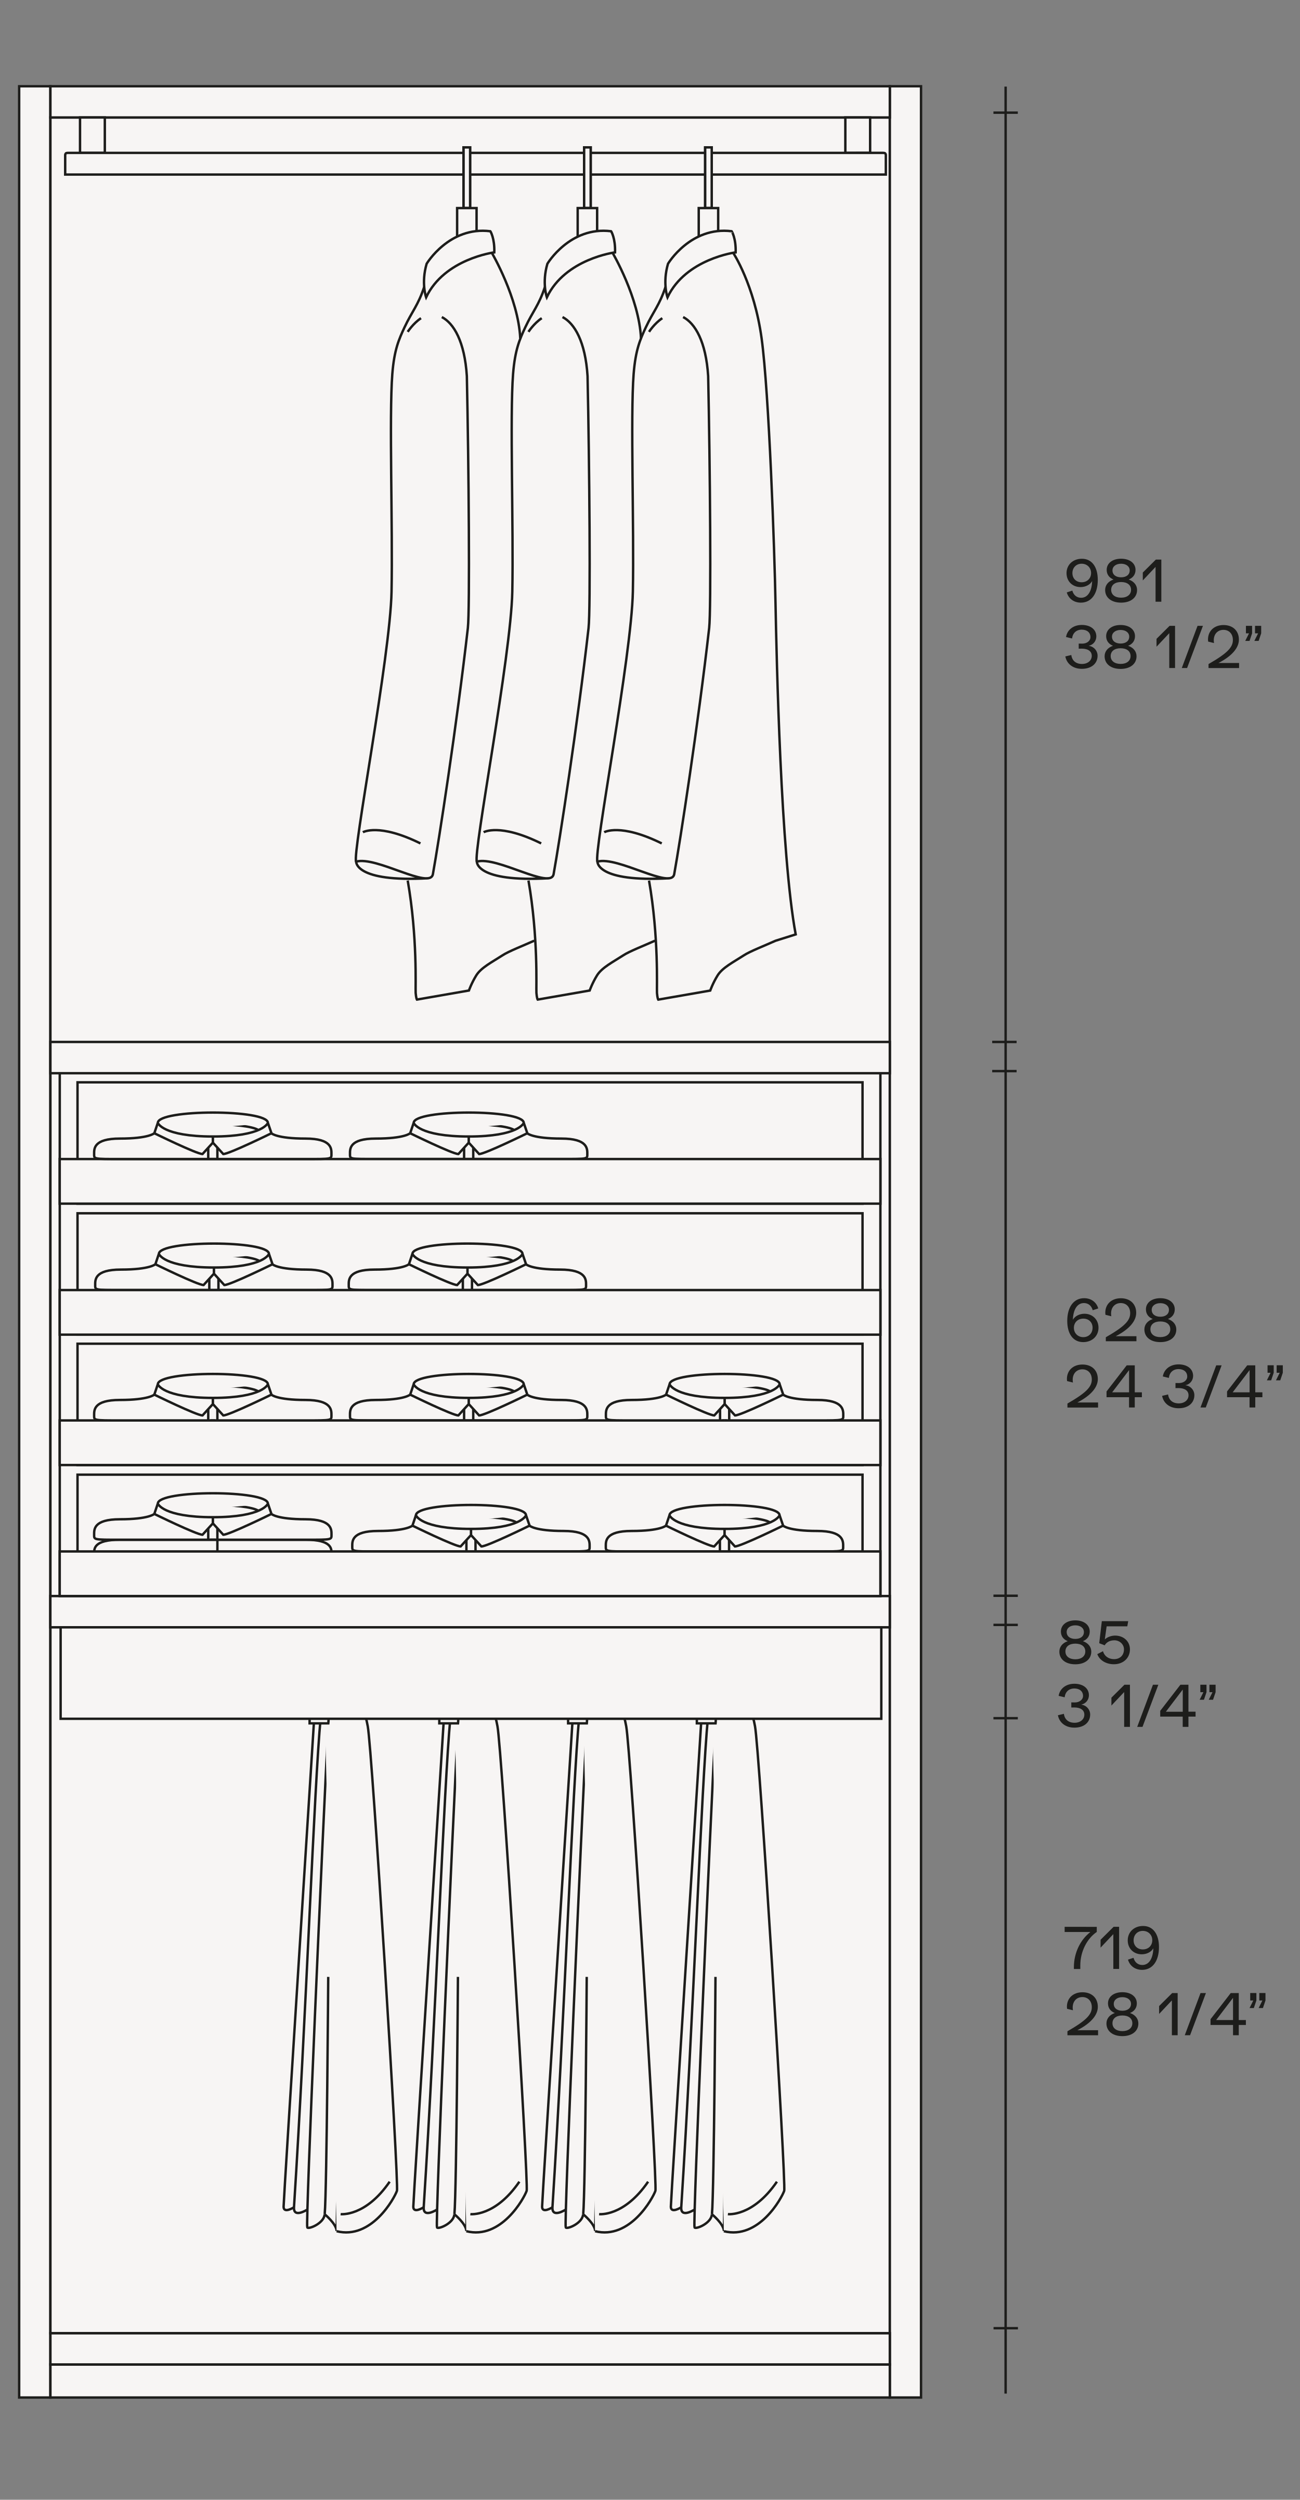 <?xml version="1.0" encoding="utf-8"?>
<!-- Generator: Adobe Illustrator 25.2.0, SVG Export Plug-In . SVG Version: 6.00 Build 0)  -->
<svg version="1.1" id="Livello_1" xmlns="http://www.w3.org/2000/svg" xmlns:xlink="http://www.w3.org/1999/xlink" x="0px" y="0px"
	 viewBox="0 0 270 519" style="enable-background:new 0 0 270 519;" xml:space="preserve">
<rect x="0" y="0" width="270" height="519" fill="#808080" stroke="none"/>
<style type="text/css">
	.st0{fill:#F7F5F4;stroke:#1A171B;stroke-width:0.5;stroke-miterlimit:10;}
	.st1{fill:#ECECED;stroke:#1A171B;stroke-width:0.5;stroke-miterlimit:10;}
	.st2{fill:#ECECED;stroke:#6F7072;stroke-width:0.16;stroke-miterlimit:10;}
	.st3{fill:none;stroke:#1A171B;stroke-width:0.5;stroke-miterlimit:10;}
	.st4{fill:none;stroke:#1A171B;stroke-width:0.4;stroke-miterlimit:10;}
	.st5{fill:#F7F5F4;stroke:#1D1D1B;stroke-width:0.5;stroke-miterlimit:10;}
	.st6{fill:none;stroke:#1A171B;stroke-width:0.5;}
	.st7{fill:none;stroke:#1D1D1B;stroke-width:0.5;stroke-miterlimit:10;}
	.st8{fill:#F7F5F4;}
	.st9{fill:#1D1D1B;}
	.st10{clip-path:url(#SVGID_2_);fill:none;stroke:#1D1D1B;stroke-width:0.5;stroke-miterlimit:10;}
	.st11{fill:none;stroke:#1D1D1B;stroke-width:0.5;}
	.st12{clip-path:url(#SVGID_4_);fill:none;stroke:#1D1D1B;stroke-width:0.5;stroke-miterlimit:10;}
	.st13{clip-path:url(#SVGID_6_);fill:none;stroke:#1D1D1B;stroke-width:0.5;stroke-miterlimit:10;}
	.st14{clip-path:url(#SVGID_8_);fill:none;stroke:#1D1D1B;stroke-width:0.5;stroke-miterlimit:10;}
	.st15{clip-path:url(#SVGID_10_);fill:none;stroke:#1D1D1B;stroke-width:0.5;stroke-miterlimit:10;}
	.st16{fill:#F7F5F4;stroke:#1D1D1B;stroke-width:2;stroke-miterlimit:10;}
	.st17{clip-path:url(#SVGID_12_);fill:none;stroke:#1D1D1B;stroke-width:0.5;stroke-miterlimit:10;}
	.st18{clip-path:url(#SVGID_14_);fill:none;stroke:#1D1D1B;stroke-width:0.5;stroke-miterlimit:10;}
	.st19{clip-path:url(#SVGID_16_);fill:none;stroke:#1D1D1B;stroke-width:0.5;stroke-miterlimit:10;}
	.st20{clip-path:url(#SVGID_18_);fill:none;stroke:#1D1D1B;stroke-width:0.5;stroke-miterlimit:10;}
	.st21{clip-path:url(#SVGID_20_);fill:none;stroke:#1D1D1B;stroke-width:0.5;stroke-miterlimit:10;}
	.st22{clip-path:url(#SVGID_22_);fill:none;stroke:#1D1D1B;stroke-width:0.5;stroke-miterlimit:10;}
	.st23{clip-path:url(#SVGID_24_);fill:none;stroke:#1D1D1B;stroke-width:0.5;stroke-miterlimit:10;}
	.st24{clip-path:url(#SVGID_26_);fill:none;stroke:#1D1D1B;stroke-width:0.5;stroke-miterlimit:10;}
	.st25{clip-path:url(#SVGID_28_);fill:none;stroke:#1D1D1B;stroke-width:0.5;stroke-miterlimit:10;}
	.st26{clip-path:url(#SVGID_30_);fill:none;stroke:#1D1D1B;stroke-width:0.5;stroke-miterlimit:10;}
	.st27{clip-path:url(#SVGID_32_);fill:none;stroke:#1D1D1B;stroke-width:0.5;stroke-miterlimit:10;}
	.st28{clip-path:url(#SVGID_34_);fill:none;stroke:#1D1D1B;stroke-width:0.5;stroke-miterlimit:10;}
	.st29{clip-path:url(#SVGID_36_);fill:none;stroke:#1D1D1B;stroke-width:0.5;stroke-miterlimit:10;}
	.st30{clip-path:url(#SVGID_38_);fill:none;stroke:#1D1D1B;stroke-width:0.5;stroke-miterlimit:10;}
	.st31{clip-path:url(#SVGID_40_);fill:none;stroke:#1D1D1B;stroke-width:0.5;stroke-miterlimit:10;}
	.st32{clip-path:url(#SVGID_42_);fill:none;stroke:#1D1D1B;stroke-width:0.5;stroke-miterlimit:10;}
	.st33{clip-path:url(#SVGID_44_);fill:none;stroke:#1D1D1B;stroke-width:0.5;stroke-miterlimit:10;}
	.st34{clip-path:url(#SVGID_46_);fill:none;stroke:#1D1D1B;stroke-width:0.5;stroke-miterlimit:10;}
	.st35{clip-path:url(#SVGID_48_);fill:none;stroke:#1D1D1B;stroke-width:0.5;stroke-miterlimit:10;}
	.st36{clip-path:url(#SVGID_50_);fill:none;stroke:#1D1D1B;stroke-width:0.5;stroke-miterlimit:10;}
	.st37{clip-path:url(#SVGID_52_);fill:none;stroke:#1D1D1B;stroke-width:0.5;stroke-miterlimit:10;}
	.st38{clip-path:url(#SVGID_54_);fill:none;stroke:#1D1D1B;stroke-width:0.5;stroke-miterlimit:10;}
	.st39{clip-path:url(#SVGID_56_);fill:none;stroke:#1D1D1B;stroke-width:0.5;stroke-miterlimit:10;}
	.st40{clip-path:url(#SVGID_58_);fill:none;stroke:#1D1D1B;stroke-width:0.5;stroke-miterlimit:10;}
	.st41{clip-path:url(#SVGID_60_);fill:none;stroke:#1D1D1B;stroke-width:0.5;stroke-miterlimit:10;}
	.st42{clip-path:url(#SVGID_62_);fill:none;stroke:#1D1D1B;stroke-width:0.5;stroke-miterlimit:10;}
	.st43{clip-path:url(#SVGID_64_);fill:none;stroke:#1D1D1B;stroke-width:0.5;stroke-miterlimit:10;}
	.st44{fill:#F7F5F4;stroke:#1D1D1B;stroke-width:0.5;}
	.st45{clip-path:url(#SVGID_66_);fill:none;stroke:#1D1D1B;stroke-width:0.5;stroke-miterlimit:10;}
	.st46{clip-path:url(#SVGID_68_);fill:none;stroke:#1D1D1B;stroke-width:0.5;stroke-miterlimit:10;}
	.st47{fill:#F7F5F4;stroke:#1D1D1B;stroke-width:0.4;stroke-miterlimit:10;}
	.st48{clip-path:url(#SVGID_70_);fill:none;stroke:#1D1D1B;stroke-width:0.5;stroke-miterlimit:10;}
	.st49{clip-path:url(#SVGID_72_);fill:none;stroke:#1D1D1B;stroke-width:0.5;stroke-miterlimit:10;}
	.st50{clip-path:url(#SVGID_74_);fill:none;stroke:#1D1D1B;stroke-width:0.5;stroke-miterlimit:10;}
	.st51{clip-path:url(#SVGID_76_);fill:none;stroke:#1D1D1B;stroke-width:0.5;stroke-miterlimit:10;}
	.st52{clip-path:url(#SVGID_78_);fill:none;stroke:#1D1D1B;stroke-width:0.5;stroke-miterlimit:10;}
	.st53{clip-path:url(#SVGID_80_);fill:none;stroke:#1D1D1B;stroke-width:0.5;stroke-miterlimit:10;}
	.st54{clip-path:url(#SVGID_82_);fill:none;stroke:#1D1D1B;stroke-width:0.5;stroke-miterlimit:10;}
	.st55{clip-path:url(#SVGID_84_);fill:none;stroke:#1D1D1B;stroke-width:0.5;stroke-miterlimit:10;}
	.st56{clip-path:url(#SVGID_86_);fill:none;stroke:#1D1D1B;stroke-width:0.5;stroke-miterlimit:10;}
	.st57{clip-path:url(#SVGID_88_);fill:none;stroke:#1D1D1B;stroke-width:0.5;stroke-miterlimit:10;}
	.st58{clip-path:url(#SVGID_90_);fill:none;stroke:#1D1D1B;stroke-width:0.5;stroke-miterlimit:10;}
	.st59{clip-path:url(#SVGID_92_);fill:none;stroke:#1D1D1B;stroke-width:0.5;stroke-miterlimit:10;}
	.st60{clip-path:url(#SVGID_94_);fill:none;stroke:#1D1D1B;stroke-width:0.5;stroke-miterlimit:10;}
	.st61{clip-path:url(#SVGID_96_);fill:none;stroke:#1D1D1B;stroke-width:0.5;stroke-miterlimit:10;}
	.st62{clip-path:url(#SVGID_98_);fill:none;stroke:#1D1D1B;stroke-width:0.5;stroke-miterlimit:10;}
	.st63{clip-path:url(#SVGID_100_);fill:none;stroke:#1D1D1B;stroke-width:0.5;stroke-miterlimit:10;}
	.st64{clip-path:url(#SVGID_102_);fill:none;stroke:#1D1D1B;stroke-width:0.5;stroke-miterlimit:10;}
	.st65{clip-path:url(#SVGID_104_);fill:none;stroke:#1D1D1B;stroke-width:0.5;stroke-miterlimit:10;}
	.st66{clip-path:url(#SVGID_106_);fill:none;stroke:#1D1D1B;stroke-width:0.5;stroke-miterlimit:10;}
	.st67{clip-path:url(#SVGID_108_);fill:none;stroke:#1D1D1B;stroke-width:0.5;stroke-miterlimit:10;}
	.st68{clip-path:url(#SVGID_110_);fill:none;stroke:#1D1D1B;stroke-width:0.5;stroke-miterlimit:10;}
	.st69{clip-path:url(#SVGID_112_);fill:none;stroke:#1D1D1B;stroke-width:0.5;stroke-miterlimit:10;}
	.st70{clip-path:url(#SVGID_114_);fill:none;stroke:#1D1D1B;stroke-width:0.5;stroke-miterlimit:10;}
	.st71{clip-path:url(#SVGID_116_);fill:none;stroke:#1D1D1B;stroke-width:0.5;stroke-miterlimit:10;}
	.st72{clip-path:url(#SVGID_118_);fill:none;stroke:#1D1D1B;stroke-width:0.5;stroke-miterlimit:10;}
	.st73{clip-path:url(#SVGID_120_);fill:none;stroke:#1D1D1B;stroke-width:0.5;stroke-miterlimit:10;}
	.st74{clip-path:url(#SVGID_122_);fill:none;stroke:#1D1D1B;stroke-width:0.5;stroke-miterlimit:10;}
	.st75{clip-path:url(#SVGID_124_);fill:none;stroke:#1D1D1B;stroke-width:0.5;stroke-miterlimit:10;}
	.st76{clip-path:url(#SVGID_126_);fill:none;stroke:#1D1D1B;stroke-width:0.5;stroke-miterlimit:10;}
	.st77{clip-path:url(#SVGID_128_);fill:none;stroke:#1D1D1B;stroke-width:0.5;stroke-miterlimit:10;}
	.st78{clip-path:url(#SVGID_130_);fill:none;stroke:#1D1D1B;stroke-width:0.5;stroke-miterlimit:10;}
	.st79{clip-path:url(#SVGID_132_);fill:none;stroke:#1D1D1B;stroke-width:0.5;stroke-miterlimit:10;}
	.st80{clip-path:url(#SVGID_134_);fill:none;stroke:#1D1D1B;stroke-width:0.5;stroke-miterlimit:10;}
	.st81{clip-path:url(#SVGID_136_);fill:none;stroke:#1D1D1B;stroke-width:0.5;stroke-miterlimit:10;}
	.st82{clip-path:url(#SVGID_138_);fill:none;stroke:#1D1D1B;stroke-width:0.5;stroke-miterlimit:10;}
	.st83{clip-path:url(#SVGID_140_);fill:none;stroke:#1D1D1B;stroke-width:0.5;stroke-miterlimit:10;}
	.st84{clip-path:url(#SVGID_142_);fill:none;stroke:#1D1D1B;stroke-width:0.5;stroke-miterlimit:10;}
	.st85{clip-path:url(#SVGID_144_);fill:none;stroke:#1D1D1B;stroke-width:0.5;stroke-miterlimit:10;}
	.st86{fill:none;stroke:#1D1D1B;stroke-width:0.5;stroke-miterlimit:3.864;}
	.st87{fill:none;stroke:#1D1D1B;stroke-width:1;stroke-miterlimit:3.864;}
	.st88{fill:none;stroke:#1D1D1B;stroke-width:0.5;stroke-miterlimit:3.864;stroke-dasharray:1.983,1.983;}
	.st89{fill:none;stroke:#1D1D1B;stroke-width:0.5;stroke-miterlimit:3.864;stroke-dasharray:2.021,2.021;}
	.st90{fill:none;stroke:#1D1D1B;stroke-width:0.5;stroke-miterlimit:3.864;stroke-dasharray:1.159,1.159;}
	.st91{fill:none;stroke:#1D1D1B;stroke-width:0.5;stroke-miterlimit:3.864;stroke-dasharray:2.05,2.05;}
	.st92{fill:none;stroke:#1D1D1B;stroke-width:0.5;stroke-miterlimit:3.864;stroke-dasharray:1.849,1.849;}
	.st93{fill:none;stroke:#1D1D1B;stroke-width:0.5;stroke-miterlimit:3.864;stroke-dasharray:2.147,2.147;}
	.st94{fill:none;stroke:#1D1D1B;stroke-width:0.5;stroke-miterlimit:3.864;stroke-dasharray:1.982,1.982;}
	.st95{fill:none;stroke:#1D1D1B;stroke-width:0.5;stroke-miterlimit:3.864;stroke-dasharray:2.05,2.05;}
	.st96{fill:none;stroke:#1D1D1B;stroke-width:0.5;stroke-miterlimit:3.864;stroke-dasharray:1.943,1.943;}
	.st97{fill:none;stroke:#1D1D1B;stroke-width:0.4;stroke-miterlimit:3.864;}
	.st98{fill:none;stroke:#1D1D1B;stroke-width:0.5;stroke-miterlimit:3.864;stroke-dasharray:1.981,1.981;}
	.st99{fill:none;stroke:#1D1D1B;stroke-width:0.5;stroke-miterlimit:3.864;stroke-dasharray:2.238,2.238;}
	.st100{fill:none;stroke:#1D1D1B;stroke-width:0.5;stroke-miterlimit:3.864;stroke-dasharray:1.837,1.837;}
	.st101{fill:none;stroke:#1D1D1B;stroke-width:0.5;stroke-miterlimit:3.864;stroke-dasharray:1.984,1.984;}
	.st102{fill:none;stroke:#1D1D1B;stroke-width:0.5;stroke-miterlimit:3.864;stroke-dasharray:1.159,1.159;}
	.st103{fill:none;stroke:#1D1D1B;stroke-width:0.5;stroke-miterlimit:3.864;stroke-dasharray:1.985,1.985;}
	.st104{fill:none;stroke:#1D1D1B;stroke-width:1.5;stroke-miterlimit:10;}
	.st105{fill:#1D1D1B;stroke:#1D1D1B;stroke-width:1.5;stroke-miterlimit:10;}
	.st106{fill:#FFFFFF;stroke:#1D1D1B;stroke-width:0.5;stroke-miterlimit:10;}
</style>
<g>
	<rect x="3.98" y="17.91" class="st5" width="6.48" height="479.86"/>
	<rect x="10.47" y="24.39" class="st5" width="174.34" height="460.02"/>
	<rect x="184.81" y="17.91" class="st5" width="6.48" height="479.86"/>
	<rect x="10.47" y="17.91" class="st5" width="174.34" height="6.48"/>
	<rect x="10.47" y="490.91" class="st5" width="174.34" height="6.86"/>
	<rect x="10.47" y="484.43" class="st5" width="174.34" height="6.48"/>
	<g>
		<path class="st9" d="M228.15,275.66c0,1.74-1.33,2.99-3.18,2.99c-2.1,0-3.31-1.73-3.31-4.39c0-2.89,1.33-4.73,3.51-4.73
			c1.43,0,2.54,0.8,2.93,2.12l-1.15,0.38c-0.26-0.95-0.93-1.49-1.83-1.49c-1.38,0-2.22,1.33-2.29,3.47
			c0.41-0.74,1.34-1.25,2.41-1.25C226.92,272.77,228.15,273.98,228.15,275.66z M226.92,275.66c0-1.12-0.79-1.89-1.92-1.89
			c-1.14,0-1.96,0.79-1.96,1.91c0,1.12,0.83,1.94,1.96,1.94C226.13,277.61,226.92,276.8,226.92,275.66z"/>
		<path class="st9" d="M236.03,277.41v1.06h-6.36v-0.83c3.93-2.25,5.06-3.48,5.06-4.99c0-1.27-0.78-2.11-1.96-2.11
			c-1.2,0-2.01,0.88-2.01,2.16c0,0.18,0.02,0.38,0.05,0.58l-1.21-0.3c-0.02-0.14-0.04-0.3-0.04-0.44c0-1.79,1.31-3,3.23-3
			c1.93,0,3.19,1.19,3.19,3.02c0,1.68-1.37,3.38-4.25,4.86H236.03z"/>
		<path class="st9" d="M244.31,276.02c0,1.59-1.31,2.63-3.32,2.63c-2,0-3.31-1.03-3.31-2.63c0-1.01,0.66-1.8,1.74-2.17
			c-0.9-0.36-1.42-1.06-1.42-2c0-1.38,1.2-2.32,2.99-2.32c1.8,0,3,0.94,3,2.32c0,0.95-0.52,1.64-1.42,2
			C243.65,274.22,244.31,275.01,244.31,276.02z M243.06,275.98c0-1.01-0.79-1.62-2.07-1.62c-1.27,0-2.06,0.61-2.06,1.62
			c0,1,0.8,1.63,2.06,1.63C242.25,277.61,243.06,276.98,243.06,275.98z M239.2,271.95c0,0.88,0.7,1.43,1.79,1.43
			c1.1,0,1.79-0.55,1.79-1.43c0-0.83-0.73-1.39-1.79-1.39S239.2,271.12,239.2,271.95z"/>
	</g>
	<g>
		<path class="st9" d="M228.06,291.17v1.06h-6.36v-0.83c3.93-2.25,5.06-3.48,5.06-4.99c0-1.27-0.78-2.11-1.96-2.11
			c-1.2,0-2.01,0.88-2.01,2.16c0,0.18,0.02,0.38,0.05,0.58l-1.21-0.3c-0.02-0.14-0.04-0.3-0.04-0.44c0-1.79,1.31-3,3.23-3
			c1.93,0,3.19,1.19,3.19,3.02c0,1.68-1.37,3.38-4.25,4.86H228.06z"/>
		<path class="st9" d="M237.16,289.07v1.02h-1.48v2.13h-1.19v-2.13h-4.67v-1.2l4.19-5.42h1.67v5.6H237.16z M234.5,284.46l-3.51,4.61
			h3.51V284.46z"/>
		<path class="st9" d="M241.36,289.81l1.24-0.3c0.16,1.18,0.96,1.86,2.22,1.86c1.19,0,2.03-0.7,2.03-1.69
			c0-0.94-0.78-1.49-2.09-1.49c-0.32,0-0.48,0-0.62,0.01v-1.06c0.3,0.01,0.48,0.01,0.73,0.01c0.97,0,1.71-0.58,1.71-1.35
			c0-0.95-0.71-1.55-1.81-1.55c-1.13,0-1.88,0.71-2.01,1.83l-1.25-0.3c0.24-1.51,1.54-2.51,3.27-2.51c1.82,0,3.02,0.95,3.02,2.39
			c0,0.94-0.65,1.75-1.57,1.93v0.02c1.03,0.12,1.83,1.01,1.83,2.05c0,1.63-1.29,2.72-3.25,2.72
			C243,292.4,241.66,291.38,241.36,289.81z"/>
		<path class="st9" d="M252.6,283.47h1.12l-3.29,8.75h-1.1L252.6,283.47z"/>
		<path class="st9" d="M262.19,289.07v1.02h-1.48v2.13h-1.19v-2.13h-4.67v-1.2l4.19-5.42h1.67v5.6H262.19z M259.53,284.46
			l-3.51,4.61h3.51V284.46z"/>
		<path class="st9" d="M263.9,285.01h-0.64v-1.55h1.28v1.55l-0.53,1.57h-0.89L263.9,285.01z M265.79,285.01h-0.64v-1.55h1.28v1.55
			l-0.53,1.57h-0.89L265.79,285.01z"/>
	</g>
	<g>
		<path class="st9" d="M228,120.39c0,2.89-1.33,4.73-3.51,4.73c-1.43,0-2.54-0.8-2.93-2.12l1.15-0.38c0.26,0.95,0.94,1.49,1.83,1.49
			c1.38,0,2.22-1.33,2.29-3.47c-0.41,0.74-1.34,1.25-2.41,1.25c-1.69,0-2.91-1.21-2.91-2.89c0-1.74,1.33-2.99,3.18-2.99
			C226.79,116,228,117.73,228,120.39z M226.61,118.98c0-1.12-0.83-1.94-1.96-1.94c-1.13,0-1.92,0.82-1.92,1.95
			c0,1.12,0.79,1.9,1.92,1.9C225.79,120.89,226.61,120.09,226.61,118.98z"/>
		<path class="st9" d="M236.16,122.49c0,1.59-1.31,2.63-3.32,2.63c-2,0-3.31-1.03-3.31-2.63c0-1.01,0.66-1.8,1.74-2.17
			c-0.9-0.36-1.42-1.06-1.42-2c0-1.38,1.2-2.32,2.99-2.32c1.8,0,3,0.94,3,2.32c0,0.95-0.52,1.64-1.42,2
			C235.5,120.69,236.16,121.49,236.16,122.49z M234.91,122.46c0-1.01-0.79-1.62-2.07-1.62c-1.27,0-2.06,0.61-2.06,1.62
			c0,1,0.8,1.63,2.06,1.63C234.1,124.09,234.91,123.45,234.91,122.46z M231.05,118.43c0,0.88,0.7,1.43,1.79,1.43
			c1.1,0,1.79-0.55,1.79-1.43c0-0.83-0.73-1.39-1.79-1.39S231.05,117.6,231.05,118.43z"/>
		<path class="st9" d="M241.2,116.18v8.75H240v-7.23l-2.65,2.81v-1.64l2.71-2.69H241.2z"/>
	</g>
	<g>
		<path class="st9" d="M221.26,136.29l1.24-0.3c0.16,1.18,0.96,1.86,2.22,1.86c1.19,0,2.03-0.7,2.03-1.69
			c0-0.94-0.78-1.49-2.09-1.49c-0.32,0-0.48,0-0.62,0.01v-1.06c0.3,0.01,0.48,0.01,0.73,0.01c0.97,0,1.71-0.58,1.71-1.35
			c0-0.95-0.71-1.55-1.81-1.55c-1.13,0-1.88,0.71-2.01,1.83l-1.25-0.3c0.24-1.51,1.54-2.51,3.27-2.51c1.82,0,3.02,0.95,3.02,2.39
			c0,0.94-0.65,1.75-1.57,1.93v0.02c1.03,0.12,1.83,1.01,1.83,2.05c0,1.63-1.29,2.72-3.25,2.72
			C222.91,138.88,221.56,137.86,221.26,136.29z"/>
		<path class="st9" d="M236.05,136.25c0,1.59-1.31,2.63-3.32,2.63c-2,0-3.31-1.03-3.31-2.63c0-1.01,0.66-1.8,1.74-2.17
			c-0.9-0.36-1.42-1.06-1.42-2c0-1.38,1.2-2.32,2.99-2.32c1.8,0,3,0.94,3,2.32c0,0.95-0.52,1.64-1.42,2
			C235.39,134.45,236.05,135.24,236.05,136.25z M234.81,136.21c0-1.01-0.79-1.62-2.07-1.62c-1.27,0-2.06,0.61-2.06,1.62
			c0,1,0.8,1.63,2.06,1.63C233.99,137.85,234.81,137.21,234.81,136.21z M230.95,132.18c0,0.88,0.7,1.43,1.79,1.43
			c1.1,0,1.79-0.55,1.79-1.43c0-0.83-0.73-1.39-1.79-1.39S230.95,131.36,230.95,132.18z"/>
		<path class="st9" d="M244.05,129.94v8.75h-1.2v-7.23l-2.65,2.81v-1.64l2.71-2.69H244.05z"/>
		<path class="st9" d="M248.72,129.94h1.12l-3.29,8.75h-1.1L248.72,129.94z"/>
		<path class="st9" d="M257.35,137.64v1.06H251v-0.83c3.93-2.25,5.06-3.48,5.06-4.99c0-1.27-0.78-2.11-1.96-2.11
			c-1.2,0-2.01,0.88-2.01,2.16c0,0.18,0.02,0.38,0.05,0.58l-1.21-0.3c-0.02-0.14-0.04-0.3-0.04-0.44c0-1.79,1.31-3,3.23-3
			c1.93,0,3.19,1.19,3.19,3.02c0,1.68-1.37,3.38-4.25,4.86H257.35z"/>
		<path class="st9" d="M259.41,131.49h-0.64v-1.55h1.28v1.55l-0.53,1.57h-0.89L259.41,131.49z M261.3,131.49h-0.64v-1.55h1.28v1.55
			l-0.53,1.57h-0.89L261.3,131.49z"/>
	</g>
	<g>
		<defs>
			<rect id="SVGID_59_" x="205.35" y="11.57" width="70.75" height="485.4"/>
		</defs>
		<clipPath id="SVGID_2_">
			<use xlink:href="#SVGID_59_"  style="overflow:visible;"/>
		</clipPath>
		<line class="st10" x1="208.86" y1="17.98" x2="208.86" y2="496.96"/>
	</g>
	<line class="st11" x1="206.35" y1="483.38" x2="211.42" y2="483.38"/>
	<line class="st11" x1="206.33" y1="23.39" x2="211.39" y2="23.39"/>
	<rect x="16.1" y="306.17" class="st5" width="163.04" height="25.2"/>
	<rect x="16.1" y="278.98" class="st5" width="163.04" height="25.2"/>
	<rect x="10.47" y="216.33" class="st5" width="174.34" height="6.49"/>
	<rect x="10.46" y="331.37" class="st5" width="174.34" height="6.49"/>
	<line class="st5" x1="12.41" y1="222.82" x2="12.41" y2="331.37"/>
	<line class="st5" x1="182.85" y1="222.82" x2="182.85" y2="331.31"/>
	<g>
		<g>
			<path class="st5" d="M85.66,316.75c0,0-1.14,1.11-7.15,1.11c-5.53,0-5.35,2.16-5.35,3.21c0,1.04-0.14,1.04,5.39,1.04
				c3.56,0,19.26,0,19.26,0"/>
			<line class="st5" x1="96.87" y1="319.75" x2="96.87" y2="322.11"/>
			<path class="st5" d="M109.97,316.75c0,0,1.1,1.11,7.1,1.11c5.53,0,5.39,2.16,5.39,3.21c0,1.04,0.14,1.04-5.39,1.04
				c-3.56,0-19.26,0-19.26,0"/>
			<line class="st5" x1="85.66" y1="316.75" x2="86.38" y2="314.61"/>
			<path class="st5" d="M107.27,316.09c-2.44-1.6-16.48-1.6-18.93,0"/>
			<line class="st5" x1="98.76" y1="319.75" x2="98.76" y2="322.11"/>
		</g>
		<path class="st5" d="M85.66,316.75c0,0,8.81,4.32,10.01,4.32l2.15-2.36v-1.28c-10.4,0-11.43-2.82-11.43-2.82
			c0-2.87,22.86-2.87,22.86,0c0,0-1.03,2.82-11.42,2.82v1.28l2.15,2.36c1.2,0,10.01-4.32,10.01-4.32l-0.73-2.13"/>
	</g>
	<g>
		<g>
			<path class="st5" d="M138.32,316.75c0,0-1.14,1.11-7.15,1.11c-5.53,0-5.35,2.16-5.35,3.21c0,1.04-0.14,1.04,5.39,1.04
				c3.56,0,19.26,0,19.26,0"/>
			<line class="st5" x1="149.52" y1="319.75" x2="149.52" y2="322.11"/>
			<path class="st5" d="M162.63,316.75c0,0,1.1,1.11,7.1,1.11c5.53,0,5.39,2.16,5.39,3.21c0,1.04,0.14,1.04-5.39,1.04
				c-3.56,0-19.26,0-19.26,0"/>
			<line class="st5" x1="138.32" y1="316.75" x2="139.04" y2="314.61"/>
			<path class="st5" d="M159.93,316.09c-2.44-1.6-16.48-1.6-18.93,0"/>
			<line class="st5" x1="151.42" y1="319.75" x2="151.42" y2="322.11"/>
		</g>
		<path class="st5" d="M138.32,316.75c0,0,8.81,4.32,10.01,4.32l2.15-2.36v-1.28c-10.4,0-11.43-2.82-11.43-2.82
			c0-2.87,22.86-2.87,22.86,0c0,0-1.03,2.82-11.42,2.82v1.28l2.15,2.36c1.2,0,10.01-4.32,10.01-4.32l-0.73-2.13"/>
	</g>
	<g>
		<g>
			<path class="st5" d="M85.19,289.55c0,0-1.14,1.11-7.15,1.11c-5.53,0-5.35,2.16-5.35,3.21c0,1.04-0.14,1.04,5.39,1.04
				c3.56,0,19.26,0,19.26,0"/>
			<line class="st5" x1="96.39" y1="292.55" x2="96.39" y2="294.91"/>
			<path class="st5" d="M109.49,289.55c0,0,1.1,1.11,7.1,1.11c5.53,0,5.39,2.16,5.39,3.21c0,1.04,0.14,1.04-5.39,1.04
				c-3.56,0-19.26,0-19.26,0"/>
			<line class="st5" x1="85.19" y1="289.55" x2="85.91" y2="287.42"/>
			<path class="st5" d="M106.8,288.89c-2.44-1.6-16.48-1.6-18.93,0"/>
			<line class="st5" x1="98.29" y1="292.55" x2="98.29" y2="294.91"/>
		</g>
		<path class="st5" d="M85.19,289.55c0,0,8.81,4.32,10.01,4.32l2.15-2.36v-1.28c-10.4,0-11.43-2.82-11.43-2.82
			c0-2.87,22.86-2.87,22.86,0c0,0-1.03,2.82-11.42,2.82v1.28l2.15,2.36c1.2,0,10.01-4.32,10.01-4.32l-0.73-2.13"/>
	</g>
	<g>
		<g>
			<line class="st5" x1="43.25" y1="319.68" x2="43.25" y2="323.46"/>
			<path class="st5" d="M44.2,323.46c0,0,15.7,0,19.26,0c5.53,0,5.39,0,5.39-0.93s0.14-2.85-5.39-2.85c-6.01,0-19.26,0-19.26,0
				s-13.29,0-19.29,0c-5.53,0-5.35,1.93-5.35,2.85s-0.14,0.93,5.39,0.93C28.5,323.46,44.2,323.46,44.2,323.46z"/>
			<line class="st5" x1="45.15" y1="319.68" x2="45.15" y2="323.46"/>
		</g>
		<g>
			<g>
				<path class="st5" d="M32.05,314.32c0,0-1.14,1.11-7.15,1.11c-5.53,0-5.35,2.16-5.35,3.21s-0.14,1.04,5.39,1.04
					c3.56,0,19.26,0,19.26,0"/>
				<line class="st5" x1="43.25" y1="317.32" x2="43.25" y2="319.68"/>
				<path class="st5" d="M56.36,314.32c0,0,1.1,1.11,7.1,1.11c5.53,0,5.39,2.16,5.39,3.21s0.14,1.04-5.39,1.04
					c-3.56,0-19.26,0-19.26,0"/>
				<line class="st5" x1="32.05" y1="314.32" x2="32.77" y2="312.19"/>
				<path class="st5" d="M53.66,313.66c-2.44-1.6-16.48-1.6-18.93,0"/>
				<line class="st5" x1="45.15" y1="317.32" x2="45.15" y2="319.68"/>
			</g>
			<path class="st5" d="M32.05,314.32c0,0,8.81,4.32,10.01,4.32l2.15-2.36V315c-10.4,0-11.43-2.82-11.43-2.82
				c0-2.87,22.86-2.87,22.86,0c0,0-1.03,2.82-11.42,2.82v1.28l2.15,2.36c1.2,0,10.01-4.32,10.01-4.32l-0.73-2.13"/>
		</g>
	</g>
	<rect x="12.4" y="294.91" class="st5" width="170.45" height="9.26"/>
	<rect x="12.4" y="322.11" class="st5" width="170.45" height="9.26"/>
	<g>
		<g>
			<path class="st5" d="M32.05,289.55c0,0-1.14,1.11-7.15,1.11c-5.53,0-5.35,2.16-5.35,3.21c0,1.04-0.14,1.04,5.39,1.04
				c3.56,0,19.26,0,19.26,0"/>
			<line class="st5" x1="43.25" y1="292.55" x2="43.25" y2="294.91"/>
			<path class="st5" d="M56.35,289.55c0,0,1.1,1.11,7.1,1.11c5.53,0,5.39,2.16,5.39,3.21c0,1.04,0.14,1.04-5.39,1.04
				c-3.56,0-19.26,0-19.26,0"/>
			<line class="st5" x1="32.05" y1="289.55" x2="32.77" y2="287.42"/>
			<path class="st5" d="M53.66,288.89c-2.44-1.6-16.48-1.6-18.93,0"/>
			<line class="st5" x1="45.15" y1="292.55" x2="45.15" y2="294.91"/>
		</g>
		<path class="st5" d="M32.05,289.55c0,0,8.81,4.32,10.01,4.32l2.15-2.36v-1.28c-10.4,0-11.43-2.82-11.43-2.82
			c0-2.87,22.86-2.87,22.86,0c0,0-1.03,2.82-11.42,2.82v1.28l2.15,2.36c1.2,0,10.01-4.32,10.01-4.32l-0.73-2.13"/>
	</g>
	<rect x="16.1" y="251.9" class="st5" width="163.04" height="25.2"/>
	<rect x="16.1" y="224.71" class="st5" width="163.04" height="25.2"/>
	<g>
		<g>
			<path class="st5" d="M32.27,262.48c0,0-1.14,1.11-7.15,1.11c-5.53,0-5.35,2.16-5.35,3.21c0,1.04-0.14,1.04,5.39,1.04
				c3.56,0,19.26,0,19.26,0"/>
			<line class="st5" x1="43.47" y1="265.48" x2="43.47" y2="267.84"/>
			<path class="st5" d="M56.57,262.48c0,0,1.1,1.11,7.1,1.11c5.53,0,5.39,2.16,5.39,3.21c0,1.04,0.14,1.04-5.39,1.04
				c-3.56,0-19.26,0-19.26,0"/>
			<line class="st5" x1="32.27" y1="262.48" x2="32.99" y2="260.34"/>
			<path class="st5" d="M53.88,261.81c-2.44-1.6-16.48-1.6-18.93,0"/>
			<line class="st5" x1="45.37" y1="265.48" x2="45.37" y2="267.84"/>
		</g>
		<path class="st5" d="M32.27,262.48c0,0,8.81,4.32,10.01,4.32l2.15-2.36v-1.28c-10.4,0-11.43-2.82-11.43-2.82
			c0-2.87,22.86-2.87,22.86,0c0,0-1.03,2.82-11.42,2.82v1.28l2.15,2.36c1.2,0,10.01-4.32,10.01-4.32l-0.73-2.13"/>
	</g>
	<g>
		<g>
			<path class="st5" d="M84.93,262.48c0,0-1.14,1.11-7.15,1.11c-5.53,0-5.35,2.16-5.35,3.21c0,1.04-0.14,1.04,5.39,1.04
				c3.56,0,19.26,0,19.26,0"/>
			<line class="st5" x1="96.13" y1="265.48" x2="96.13" y2="267.84"/>
			<path class="st5" d="M109.23,262.48c0,0,1.1,1.11,7.1,1.11c5.53,0,5.39,2.16,5.39,3.21c0,1.04,0.14,1.04-5.39,1.04
				c-3.56,0-19.26,0-19.26,0"/>
			<line class="st5" x1="84.93" y1="262.48" x2="85.65" y2="260.34"/>
			<path class="st5" d="M106.54,261.81c-2.44-1.6-16.48-1.6-18.93,0"/>
			<line class="st5" x1="98.03" y1="265.48" x2="98.03" y2="267.84"/>
		</g>
		<path class="st5" d="M84.93,262.48c0,0,8.81,4.32,10.01,4.32l2.15-2.36v-1.28c-10.4,0-11.43-2.82-11.43-2.82
			c0-2.87,22.86-2.87,22.86,0c0,0-1.03,2.82-11.42,2.82v1.28l2.15,2.36c1.2,0,10.01-4.32,10.01-4.32l-0.73-2.13"/>
	</g>
	<g>
		<g>
			<path class="st5" d="M85.19,235.28c0,0-1.14,1.11-7.15,1.11c-5.53,0-5.35,2.16-5.35,3.21s-0.14,1.04,5.39,1.04
				c3.56,0,19.26,0,19.26,0"/>
			<line class="st5" x1="96.39" y1="238.28" x2="96.39" y2="240.64"/>
			<path class="st5" d="M109.49,235.28c0,0,1.1,1.11,7.1,1.11c5.53,0,5.39,2.16,5.39,3.21c0,1.04,0.14,1.04-5.39,1.04
				c-3.56,0-19.26,0-19.26,0"/>
			<line class="st5" x1="85.19" y1="235.28" x2="85.91" y2="233.15"/>
			<path class="st5" d="M106.8,234.62c-2.44-1.6-16.48-1.6-18.93,0"/>
			<line class="st5" x1="98.29" y1="238.28" x2="98.29" y2="240.64"/>
		</g>
		<path class="st5" d="M85.19,235.28c0,0,8.81,4.32,10.01,4.32l2.15-2.36v-1.28c-10.4,0-11.43-2.82-11.43-2.82
			c0-2.87,22.86-2.87,22.86,0c0,0-1.03,2.82-11.42,2.82v1.28l2.15,2.36c1.2,0,10.01-4.32,10.01-4.32l-0.73-2.13"/>
	</g>
	<rect x="12.4" y="240.64" class="st5" width="170.45" height="9.26"/>
	<rect x="12.4" y="267.84" class="st5" width="170.45" height="9.26"/>
	<g>
		<g>
			<path class="st5" d="M32.05,235.28c0,0-1.14,1.11-7.15,1.11c-5.53,0-5.35,2.16-5.35,3.21s-0.14,1.04,5.39,1.04
				c3.56,0,19.26,0,19.26,0"/>
			<line class="st5" x1="43.25" y1="238.28" x2="43.25" y2="240.64"/>
			<path class="st5" d="M56.35,235.28c0,0,1.1,1.11,7.1,1.11c5.53,0,5.39,2.16,5.39,3.21s0.14,1.04-5.39,1.04
				c-3.56,0-19.26,0-19.26,0"/>
			<line class="st5" x1="32.05" y1="235.28" x2="32.77" y2="233.15"/>
			<path class="st5" d="M53.66,234.62c-2.44-1.6-16.48-1.6-18.93,0"/>
			<line class="st5" x1="45.15" y1="238.28" x2="45.15" y2="240.64"/>
		</g>
		<path class="st5" d="M32.05,235.28c0,0,8.81,4.32,10.01,4.32l2.15-2.36v-1.28c-10.4,0-11.43-2.82-11.43-2.82
			c0-2.87,22.86-2.87,22.86,0c0,0-1.03,2.82-11.42,2.82v1.28l2.15,2.36c1.2,0,10.01-4.32,10.01-4.32l-0.73-2.13"/>
	</g>
	<g>
		<g>
			<rect x="16.62" y="24.39" class="st5" width="5.15" height="7.35"/>
		</g>
		<g>
			<rect x="175.57" y="24.39" class="st5" width="5.15" height="7.35"/>
		</g>
		<path class="st5" d="M183.98,36.24v-4.1c0,0-0.03-0.27-0.22-0.35c0,0-0.14-0.05-0.32-0.05H14.08c-0.18,0-0.32,0.05-0.32,0.05
			c-0.19,0.08-0.22,0.35-0.22,0.35v4.1H183.98z"/>
	</g>
	<g>
		<g>
			<rect x="70.07" y="343.77" class="st5" width="1.36" height="12.26"/>
			<polyline class="st5" points="70.07,353.71 70.07,343.77 71.43,343.77 71.43,353.71 			"/>
			<path class="st5" d="M61.06,458.27c0,0-2.16,1.39-2.16-0.11s6.36-101.52,6.36-101.52s0.23-2.76,2.18-2.76
				c2.48,0,3.99,1.78,3.99,8l-1.5,101.32c-0.12-1.56-2.49-3.47-2.49-3.47c0.44-5.25,0.73-49.29,0.73-49.29"/>
			<path class="st5" d="M63.86,458.73c0,0-2.95,1.92-2.8-0.46c2.52-39.41,4.19-87.56,5.54-101.63c0,0,0.06-0.99,0.83-0.99
				s0.82,0.99,0.82,0.99c-1.31,24.87-4.81,105.18-4.43,105.82c0.26,0.44,3.51-0.86,3.61-2.75"/>
			<path class="st5" d="M69.91,463.24c7.26,1.82,12.01-6.87,12.53-8.38c0.45-1.29-5.16-91.75-6.06-96.45
				c-0.53-2.76-0.95-5.55-8.94-4.54"/>
			<path class="st5" d="M70.75,459.7c0,0,5.15,0.6,10.18-6.74"/>
			<path class="st5" d="M67.43,355.65h-3.13v2.15h3.89c0,0,0.04-0.33,0.06-1.16C68.27,356.13,67.94,355.65,67.43,355.65z"/>
		</g>
		<g>
			<rect x="97.01" y="343.77" class="st5" width="1.36" height="12.26"/>
			<polyline class="st5" points="97,353.71 97,343.77 98.36,343.77 98.36,353.71 			"/>
			<path class="st5" d="M88,458.27c0,0-2.16,1.39-2.16-0.11s6.36-101.52,6.36-101.52s0.23-2.76,2.18-2.76c2.48,0,3.99,1.78,3.99,8
				l-1.5,101.32c-0.12-1.56-2.49-3.47-2.49-3.47c0.44-5.25,0.73-49.29,0.73-49.29"/>
			<path class="st5" d="M90.8,458.73c0,0-2.95,1.92-2.8-0.46c2.52-39.41,4.19-87.56,5.54-101.63c0,0,0.06-0.99,0.83-0.99
				c0.77,0,0.82,0.99,0.82,0.99c-1.31,24.87-4.81,105.18-4.43,105.82c0.26,0.44,3.51-0.86,3.61-2.75"/>
			<path class="st5" d="M96.85,463.24c7.26,1.82,12.01-6.87,12.53-8.38c0.45-1.29-5.16-91.75-6.06-96.45
				c-0.53-2.76-0.95-5.55-8.94-4.54"/>
			<path class="st5" d="M97.69,459.7c0,0,5.15,0.6,10.18-6.74"/>
			<path class="st5" d="M94.37,355.65h-3.13v2.15h3.89c0,0,0.04-0.33,0.06-1.16C95.21,356.13,94.88,355.65,94.37,355.65z"/>
		</g>
		<g>
			<rect x="123.75" y="343.77" class="st5" width="1.36" height="12.26"/>
			<polyline class="st5" points="123.75,353.71 123.75,343.77 125.11,343.77 125.11,353.71 			"/>
			<path class="st5" d="M114.75,458.27c0,0-2.16,1.39-2.16-0.11s6.36-101.52,6.36-101.52s0.23-2.76,2.18-2.76
				c2.48,0,3.99,1.78,3.99,8l-1.5,101.32c-0.12-1.56-2.49-3.47-2.49-3.47c0.44-5.25,0.73-49.29,0.73-49.29"/>
			<path class="st5" d="M117.54,458.73c0,0-2.95,1.92-2.8-0.46c2.52-39.41,4.19-87.56,5.54-101.63c0,0,0.06-0.99,0.83-0.99
				s0.82,0.99,0.82,0.99c-1.31,24.87-4.81,105.18-4.43,105.82c0.26,0.44,3.51-0.86,3.61-2.75"/>
			<path class="st5" d="M123.59,463.24c7.26,1.82,12.01-6.87,12.53-8.38c0.45-1.29-5.16-91.75-6.06-96.45
				c-0.53-2.76-0.95-5.55-8.94-4.54"/>
			<path class="st5" d="M124.43,459.7c0,0,5.15,0.6,10.18-6.74"/>
			<path class="st5" d="M121.12,355.65h-3.13v2.15h3.89c0,0,0.04-0.33,0.06-1.16C121.95,356.13,121.63,355.65,121.12,355.65z"/>
		</g>
		<g>
			<rect x="150.5" y="343.77" class="st5" width="1.36" height="12.26"/>
			<polyline class="st5" points="150.5,353.71 150.5,343.77 151.86,343.77 151.86,353.71 			"/>
			<path class="st5" d="M141.49,458.27c0,0-2.16,1.39-2.16-0.11s6.36-101.52,6.36-101.52s0.23-2.76,2.18-2.76
				c2.48,0,3.99,1.78,3.99,8l-1.5,101.32c-0.12-1.56-2.49-3.47-2.49-3.47c0.44-5.25,0.73-49.29,0.73-49.29"/>
			<path class="st5" d="M144.29,458.73c0,0-2.95,1.92-2.8-0.46c2.52-39.41,4.19-87.56,5.54-101.63c0,0,0.06-0.99,0.83-0.99
				c0.77,0,0.82,0.99,0.82,0.99c-1.31,24.87-4.81,105.18-4.43,105.82c0.26,0.44,3.51-0.86,3.61-2.75"/>
			<path class="st5" d="M150.34,463.24c7.26,1.82,12.01-6.87,12.53-8.38c0.45-1.29-5.16-91.75-6.06-96.45
				c-0.53-2.76-0.95-5.55-8.94-4.54"/>
			<path class="st5" d="M151.18,459.7c0,0,5.15,0.6,10.18-6.74"/>
			<path class="st5" d="M147.86,355.65h-3.13v2.15h3.89c0,0,0.04-0.33,0.06-1.16C148.7,356.13,148.37,355.65,147.86,355.65z"/>
		</g>
	</g>
	<rect x="12.59" y="337.86" class="st5" width="170.45" height="18.99"/>
	<g>
		<g>
			<path class="st5" d="M138.34,289.55c0,0-1.14,1.11-7.15,1.11c-5.53,0-5.35,2.16-5.35,3.21c0,1.04-0.14,1.04,5.39,1.04
				c3.56,0,19.26,0,19.26,0"/>
			<line class="st5" x1="149.55" y1="292.55" x2="149.55" y2="294.91"/>
			<path class="st5" d="M162.65,289.55c0,0,1.1,1.11,7.1,1.11c5.53,0,5.39,2.16,5.39,3.21c0,1.04,0.14,1.04-5.39,1.04
				c-3.56,0-19.26,0-19.26,0"/>
			<line class="st5" x1="138.34" y1="289.55" x2="139.06" y2="287.42"/>
			<path class="st5" d="M159.96,288.89c-2.44-1.6-16.48-1.6-18.93,0"/>
			<line class="st5" x1="151.45" y1="292.55" x2="151.45" y2="294.91"/>
		</g>
		<path class="st5" d="M138.34,289.55c0,0,8.81,4.32,10.01,4.32l2.15-2.36v-1.28c-10.4,0-11.43-2.82-11.43-2.82
			c0-2.87,22.86-2.87,22.86,0c0,0-1.03,2.82-11.42,2.82v1.28l2.15,2.36c1.2,0,10.01-4.32,10.01-4.32l-0.73-2.13"/>
	</g>
	<g>
		<line class="st11" x1="206.33" y1="331.31" x2="211.39" y2="331.31"/>
		<line class="st11" x1="206.33" y1="337.36" x2="211.39" y2="337.36"/>
	</g>
	<g>
		<line class="st11" x1="206.07" y1="216.33" x2="211.14" y2="216.33"/>
		<line class="st11" x1="206.07" y1="222.38" x2="211.14" y2="222.38"/>
	</g>
	<g>
		<rect x="96.27" y="30.6" class="st5" width="1.36" height="12.59"/>
		<rect x="96.28" y="30.6" class="st5" width="1.36" height="12.59"/>
		<polyline class="st5" points="98.98,47.9 98.98,43.2 94.94,43.2 94.94,49.12 		"/>
		<g>
			<path class="st5" d="M110.95,195.31c-2.26,1.02-5.28,2.18-6.59,3.04c-2.13,1.38-4.44,2.54-5.44,4.16c-1,1.62-1.53,3.14-1.53,3.14
				l-10.8,1.88c0,0-0.17-0.26-0.26-1.38c-0.08-1.13,0.41-11.47-1.65-23.33"/>
			<path class="st5" d="M102.14,52.48c0,0,5.52,9.36,5.91,17.77"/>
			<path class="st5" d="M73.96,178.9c-0.81-1.84,7.09-42.59,7.36-56.06c0.27-13.47-0.52-36.36,0.16-45.18
				c0.4-5.08,1.38-7.22,2.53-9.69c1.56-3.33,2.84-4.58,4.11-8.45"/>
			<path class="st5" d="M75.37,172.79c0,0,3.31-1.95,11.95,2.32"/>
			<path class="st5" d="M91.76,65.83c2.48,1.28,4.75,5.08,5.2,12.26h0c0.4,18.67,0.64,48.45,0.21,52.29
				c-2.3,20.13-6,44.12-7.26,51.11c-0.59,3.28-11.74-3.78-15.94-2.6c0,0-0.3,4.32,14.95,3.45"/>
			<path class="st5" d="M84.68,68.9c0,0,1.09-1.73,2.76-2.84"/>
			<path class="st5" d="M102.66,52.4c0,0-10.34,1.31-14.16,9.33c0,0-1.06-2.99,0.11-6.97c0,0,4.68-7.82,13.23-6.75
				C101.85,48,102.76,49.47,102.66,52.4z"/>
		</g>
		<rect x="121.32" y="30.6" class="st5" width="1.36" height="12.59"/>
		<rect x="121.32" y="30.6" class="st5" width="1.36" height="12.59"/>
		<polyline class="st5" points="124.02,47.9 124.02,43.2 119.98,43.2 119.98,49.12 		"/>
		<rect x="146.45" y="30.6" class="st5" width="1.36" height="12.59"/>
		<rect x="146.46" y="30.6" class="st5" width="1.36" height="12.59"/>
		<polyline class="st5" points="149.16,47.9 149.16,43.2 145.12,43.2 145.12,49.12 		"/>
		<g>
			<path class="st5" d="M136.03,195.31c-2.26,1.02-5.28,2.18-6.59,3.04c-2.13,1.38-4.44,2.54-5.44,4.16c-1,1.62-1.53,3.14-1.53,3.14
				l-10.8,1.88c0,0-0.17-0.26-0.26-1.38c-0.08-1.13,0.41-11.47-1.65-23.33"/>
			<path class="st5" d="M127.22,52.48c0,0,5.52,9.36,5.91,17.77"/>
			<path class="st5" d="M99.04,178.9c-0.81-1.84,7.09-42.59,7.36-56.06s-0.52-36.36,0.16-45.18c0.4-5.08,1.38-7.22,2.53-9.69
				c1.56-3.33,2.84-4.58,4.11-8.45"/>
			<path class="st5" d="M100.45,172.79c0,0,3.31-1.95,11.95,2.32"/>
			<path class="st5" d="M116.83,65.83c2.48,1.28,4.75,5.08,5.2,12.26h0c0.4,18.67,0.64,48.45,0.21,52.29
				c-2.3,20.13-6,44.12-7.26,51.11c-0.59,3.28-11.74-3.78-15.94-2.6c0,0-0.3,4.32,14.95,3.45"/>
			<path class="st5" d="M109.76,68.9c0,0,1.09-1.73,2.76-2.84"/>
			<path class="st5" d="M127.74,52.4c0,0-10.34,1.31-14.16,9.33c0,0-1.06-2.99,0.11-6.97c0,0,4.68-7.82,13.23-6.75
				C126.93,48,127.84,49.47,127.74,52.4z"/>
		</g>
		<g>
			<path class="st5" d="M152.27,52.48c0,0,4.37,6.55,5.91,17.77c1.54,11.23,2.69,43.98,2.89,55.11c0.21,11.12,1.09,52.05,4.19,68.64
				l-4.19,1.32c-2.26,1.02-5.28,2.18-6.59,3.04c-2.13,1.38-4.44,2.54-5.44,4.16c-1,1.62-1.53,3.14-1.53,3.14l-10.8,1.88
				c0,0-0.17-0.26-0.26-1.38c-0.08-1.13,0.41-11.47-1.65-23.33"/>
			<path class="st5" d="M124.08,178.9c-0.81-1.84,7.09-42.59,7.36-56.06c0.27-13.47-0.52-36.36,0.16-45.18
				c0.4-5.08,1.38-7.22,2.53-9.69c1.56-3.33,2.84-4.58,4.11-8.45"/>
			<path class="st5" d="M125.49,172.79c0,0,3.31-1.95,11.95,2.32"/>
			<path class="st5" d="M141.88,65.83c2.48,1.28,4.75,5.08,5.2,12.26h0c0.4,18.67,0.64,48.45,0.21,52.29
				c-2.3,20.13-6,44.12-7.26,51.11c-0.59,3.28-11.74-3.78-15.94-2.6c0,0-0.3,4.32,14.95,3.45"/>
			<path class="st5" d="M134.8,68.9c0,0,1.09-1.73,2.76-2.84"/>
			<path class="st5" d="M152.79,52.4c0,0-10.34,1.31-14.16,9.33c0,0-1.06-2.99,0.11-6.97c0,0,4.68-7.82,13.23-6.75
				C151.97,48,152.88,49.47,152.79,52.4z"/>
		</g>
	</g>
	<g>
		<path class="st9" d="M226.65,342.91c0,1.59-1.31,2.63-3.32,2.63c-2,0-3.31-1.03-3.31-2.63c0-1.01,0.66-1.8,1.74-2.17
			c-0.9-0.36-1.42-1.06-1.42-2c0-1.38,1.2-2.32,2.99-2.32c1.8,0,3,0.94,3,2.32c0,0.95-0.52,1.64-1.42,2
			C225.99,341.11,226.65,341.9,226.65,342.91z M225.41,342.87c0-1.01-0.79-1.62-2.07-1.62c-1.27,0-2.06,0.61-2.06,1.62
			c0,1,0.8,1.63,2.06,1.63C224.59,344.5,225.41,343.87,225.41,342.87z M221.54,338.84c0,0.88,0.7,1.43,1.79,1.43
			c1.1,0,1.79-0.55,1.79-1.43c0-0.83-0.73-1.39-1.79-1.39S221.54,338.01,221.54,338.84z"/>
		<path class="st9" d="M234.68,342.44c0,1.81-1.4,3.09-3.33,3.09c-1.63,0-3-0.83-3.45-2.1l1.18-0.61c0.28,1.02,1.16,1.65,2.29,1.65
			c1.25,0,2.07-0.8,2.07-2.04c0-1.03-0.9-1.87-1.98-1.87c-0.92,0-1.62,0.36-2.03,1.04l-1.13-0.44l0.54-4.57h5.48l-0.19,1.07h-4.29
			l-0.38,2.71c0.5-0.47,1.34-0.79,2.13-0.79C233.37,339.58,234.68,340.78,234.68,342.44z"/>
	</g>
	<g>
		<path class="st9" d="M219.72,356.12l1.24-0.3c0.16,1.18,0.96,1.86,2.22,1.86c1.19,0,2.03-0.7,2.03-1.69
			c0-0.94-0.78-1.49-2.09-1.49c-0.32,0-0.48,0-0.62,0.01v-1.06c0.3,0.01,0.48,0.01,0.73,0.01c0.97,0,1.71-0.58,1.71-1.35
			c0-0.95-0.71-1.55-1.81-1.55c-1.13,0-1.88,0.71-2.01,1.83l-1.25-0.3c0.24-1.51,1.54-2.51,3.27-2.51c1.82,0,3.02,0.95,3.02,2.39
			c0,0.94-0.65,1.75-1.57,1.93v0.02c1.03,0.12,1.83,1.01,1.83,2.05c0,1.63-1.29,2.72-3.25,2.72
			C221.36,358.71,220.02,357.7,219.72,356.12z"/>
		<path class="st9" d="M234.68,349.78v8.75h-1.2v-7.23l-2.65,2.81v-1.64l2.71-2.69H234.68z"/>
		<path class="st9" d="M239.46,349.78h1.12l-3.29,8.75h-1.1L239.46,349.78z"/>
		<path class="st9" d="M248.31,355.38v1.02h-1.48v2.13h-1.19v-2.13h-4.67v-1.2l4.19-5.42h1.67v5.6H248.31z M245.65,350.78
			l-3.51,4.61h3.51V350.78z"/>
		<path class="st9" d="M249.94,351.33h-0.64v-1.55h1.28v1.55l-0.53,1.57h-0.89L249.94,351.33z M251.83,351.33h-0.64v-1.55h1.28v1.55
			l-0.53,1.57h-0.89L251.83,351.33z"/>
	</g>
	<g>
		<path class="st9" d="M227.79,400.04v1.07c-2.04,1.39-3.42,4.07-3.42,6.96v0.73h-1.33v-0.38c0-2.91,1.29-5.65,3.43-7.3h-5.35v-1.07
			H227.79z"/>
		<path class="st9" d="M232.43,400.04v8.75h-1.2v-7.23l-2.65,2.81v-1.64l2.71-2.69H232.43z"/>
		<path class="st9" d="M240.71,404.25c0,2.89-1.33,4.73-3.51,4.73c-1.43,0-2.54-0.8-2.93-2.12l1.15-0.38
			c0.26,0.95,0.94,1.49,1.83,1.49c1.38,0,2.22-1.33,2.29-3.47c-0.41,0.74-1.34,1.25-2.41,1.25c-1.69,0-2.91-1.21-2.91-2.89
			c0-1.74,1.33-2.99,3.18-2.99C239.5,399.86,240.71,401.59,240.71,404.25z M239.32,402.83c0-1.12-0.83-1.94-1.96-1.94
			c-1.13,0-1.92,0.82-1.92,1.96c0,1.12,0.79,1.89,1.92,1.89C238.5,404.74,239.32,403.95,239.32,402.83z"/>
	</g>
	<g>
		<path class="st9" d="M228.06,421.5v1.06h-6.36v-0.83c3.93-2.25,5.06-3.48,5.06-4.99c0-1.27-0.78-2.11-1.96-2.11
			c-1.2,0-2.01,0.88-2.01,2.16c0,0.18,0.02,0.38,0.05,0.58l-1.21-0.3c-0.02-0.14-0.04-0.3-0.04-0.44c0-1.79,1.31-3,3.23-3
			c1.93,0,3.19,1.19,3.19,3.02c0,1.68-1.37,3.38-4.25,4.86H228.06z"/>
		<path class="st9" d="M236.43,420.11c0,1.59-1.31,2.63-3.32,2.63c-2,0-3.31-1.03-3.31-2.63c0-1.01,0.66-1.8,1.74-2.17
			c-0.9-0.36-1.42-1.06-1.42-2c0-1.38,1.2-2.32,2.99-2.32c1.8,0,3,0.94,3,2.32c0,0.95-0.52,1.64-1.42,2
			C235.77,418.31,236.43,419.1,236.43,420.11z M235.18,420.07c0-1.01-0.79-1.62-2.07-1.62c-1.27,0-2.06,0.61-2.06,1.62
			c0,1,0.8,1.63,2.06,1.63C234.36,421.7,235.18,421.06,235.18,420.07z M231.32,416.04c0,0.88,0.7,1.43,1.79,1.43
			c1.1,0,1.79-0.55,1.79-1.43c0-0.83-0.73-1.39-1.79-1.39S231.32,415.21,231.32,416.04z"/>
		<path class="st9" d="M244.59,413.8v8.75h-1.2v-7.23l-2.65,2.81v-1.64l2.71-2.69H244.59z"/>
		<path class="st9" d="M249.34,413.8h1.12l-3.29,8.75h-1.1L249.34,413.8z"/>
		<path class="st9" d="M258.76,419.4v1.02h-1.48v2.13h-1.19v-2.13h-4.67v-1.2l4.19-5.42h1.67v5.6H258.76z M256.09,414.79l-3.51,4.61
			h3.51V414.79z"/>
		<path class="st9" d="M260.3,415.34h-0.64v-1.55h1.28v1.55l-0.53,1.57h-0.89L260.3,415.34z M262.19,415.34h-0.64v-1.55h1.28v1.55
			l-0.53,1.57h-0.89L262.19,415.34z"/>
	</g>
	<line class="st11" x1="206.33" y1="356.73" x2="211.39" y2="356.73"/>
</g>
</svg>

